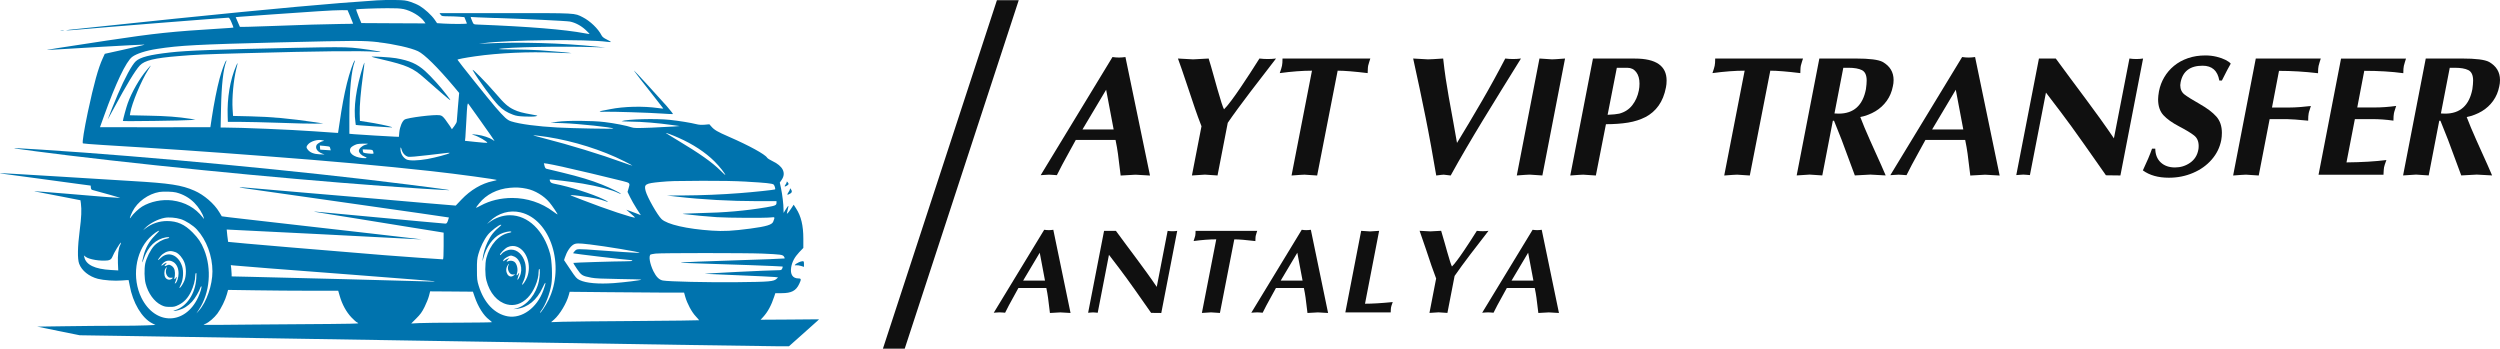 <?xml version="1.0" encoding="UTF-8"?>
<svg id="Layer_1" data-name="Layer 1" xmlns="http://www.w3.org/2000/svg" viewBox="0 0 689.02 96.09">
  <defs>
    <style>
      .cls-1 {
        fill: #101010;
      }

      .cls-2 {
        fill: #0073ae;
      }
    </style>
  </defs>
  <g>
    <path class="cls-2" d="M103.59.12c-11.03.7-29.03,2.33-55.17,5.01-11.49,1.18-27.6,2.87-29.26,3.07-2.11.25-.14.21,2.73-.07,4.81-.46,40.1-3.26,41.07-3.26.21,0,.48.41.86,1.34.32.74.55,1.37.51,1.39-.04.04-1.52.14-3.31.25-13.82.85-18.03,1.29-31.72,3.35-13.91,2.1-17.43,2.66-16.04,2.57,5.55-.37,25.96-1.52,26.44-1.48.39.02-.3.19-5.8,1.43l-5.02,1.11-.58,1.27c-1.23,2.68-2.41,6.91-4.09,14.77-1,4.74-1.6,8.44-1.37,8.65.05.05,2.54.26,5.53.44,17.15,1.04,28.39,1.82,43.85,3,19.12,1.45,32.73,2.68,46.71,4.21,7.14.79,18.14,2.29,17.98,2.45-.07.05-.56.19-1.11.3-3.03.62-6.13,2.45-8.62,5.08l-1.57,1.66-8.02-.67c-4.41-.39-10.35-.9-13.2-1.15s-11.7-.99-19.65-1.67c-7.95-.67-15.28-1.3-16.3-1.41-2.59-.25-3.26-.19-1.15.11.97.14,14.05,2.01,29.08,4.14,15.02,2.13,27.34,3.9,27.35,3.93.02.02-.11.41-.26.86-.23.65-.39.83-.69.83-.23,0-3.35-.28-6.96-.62s-11.32-1.06-17.11-1.59c-5.82-.55-10.93-1.02-11.37-1.06-1.69-.18-.37.09,2.96.6,1.89.3,5.66.9,8.37,1.34s8.58,1.39,13.04,2.11c4.46.7,8.67,1.39,9.34,1.5l1.23.21v3.68c0,2.34-.07,3.68-.18,3.68-.6,0-11.32-.78-16.13-1.15-13.04-1.04-43.06-3.58-43.09-3.67-.05-.09-.42-3.37-.39-3.4.02-.02,11.33.55,25.15,1.25,13.82.72,25.91,1.34,26.88,1.39l1.76.09-2.11-.26c-1.16-.14-6.63-.78-12.16-1.41-5.52-.62-14.17-1.6-19.21-2.19s-11.97-1.37-15.4-1.76-6.26-.72-6.27-.76c-.02-.02-.33-.55-.7-1.16-1.37-2.31-4.19-4.74-6.84-5.9-3.52-1.55-6.7-2.04-17.31-2.66-2.61-.16-11.74-.72-20.25-1.25-8.53-.53-15.7-.93-15.95-.93-.25.02.33.12,1.3.26.97.12,5.06.67,9.08,1.22s8.94,1.22,10.93,1.48l3.61.48.05.56c.04.41.16.58.44.65,2.59.67,7.88,2.19,7.61,2.19-.48.02-5.75-.39-15.49-1.23-4.46-.37-8.13-.65-8.16-.62s.51.16,1.22.26c.7.12,3.6.67,6.4,1.23l5.11,1,.12.86c.23,1.74.14,3.91-.32,7.38-.6,4.62-.65,7.93-.16,9.25.7,1.9,2.71,3.52,5.16,4.16,1.67.42,4.64.63,6.64.46.97-.09,1.8-.12,1.83-.11.02.04.16.7.3,1.48.83,4.74,3.35,8.99,6.19,10.43l.9.46-2.38.11c-1.32.07-5.15.12-8.5.12s-9.61.05-13.89.12l-7.79.11,5.85,1.2,5.85,1.18,18.24.28c10.03.16,25.5.41,34.37.55,17.98.28,25.63.41,32.78.53,2.66.05,7.58.12,10.93.18s8.46.12,11.37.18c2.91.05,12.83.21,22.03.35,9.22.16,26.58.42,38.6.62,12.02.19,23.05.35,24.5.35h2.64l3.79-3.37c2.08-1.85,3.95-3.51,4.14-3.7l.35-.37-8.04.07-8.05.05.69-.74c1.29-1.41,2.26-3.19,3.07-5.66l.3-.92h1.73c2.71,0,3.97-.65,4.86-2.56.6-1.25.56-1.5-.19-1.5-1.62,0-2.34-1.11-2.03-3.07.25-1.5.93-2.78,2.22-4.16l1.13-1.18v-2.54c0-3.63-.62-6.19-1.96-8.28l-.7-1.09-.7,1.06c-.37.58-.81,1.16-.97,1.29-.28.25-.28.18.12-1.39.09-.33.12-.63.09-.67s-.35.39-.7.95l-.62,1.02-.02-.93c0-1.41-.33-4.18-.7-5.9l-.33-1.53.55-.81c1.25-1.87.28-3.77-2.57-5.11-.69-.32-1.36-.74-1.48-.95-.56-.93-4.99-3.35-10.52-5.76-3.19-1.39-4.02-1.87-4.86-2.84l-.53-.6-1.29.12c-.92.07-1.57.04-2.34-.16-1.43-.37-4.81-.92-7.28-1.18-3.91-.41-11.76-.19-13.25.35-.16.05.99.12,2.56.14,3,.02,7.53.39,11.23.92l2.2.3-1.5.12c-.83.07-3.63.21-6.26.32-4.14.16-4.86.14-5.52-.09-1.25-.44-4.71-1.13-7.44-1.45-3.33-.41-10.38-.46-13.04-.07l-1.85.26,3.35.11c4.46.16,13.66,1.15,13.98,1.48.16.16-11.16-.05-15.39-.28-5.57-.3-10.36-.93-12.76-1.69-1.09-.33-1.89-1.06-4.44-4.02-1.87-2.17-10.38-12.8-10.38-12.97,0-.14,2.11-.55,4.93-.95,6.43-.92,14.88-1.3,21.78-1,2.59.11,4.74.18,4.78.14.07-.07-5.73-.6-9.02-.81-1.45-.11-4.67-.19-7.14-.21-2.47,0-4.23-.07-3.91-.14,2.26-.51,17.45-.79,26.03-.51l3.35.12-2.2-.23c-9.73-1.02-21.47-1.36-31.11-.88l-1.59.07,1.23-.16c6.98-.92,28.43-1.15,34.16-.37.55.07,1,.09,1,.02,0-.05-.51-.35-1.15-.67-.81-.39-1.22-.72-1.43-1.13-.95-1.87-3.14-3.95-5.16-4.99-2.4-1.2-1.39-1.15-21.41-1.15h-18.1l.32.44c.3.41.42.42,1.99.44.92,0,2.33.05,3.12.11l1.43.12.33.81c.18.44.35.86.37.93.07.18-3.81.18-6.36.04l-1.87-.12-.65-.95c-.86-1.25-2.73-2.96-4.14-3.81-.62-.37-1.76-.86-2.54-1.11-1.23-.41-1.78-.48-4.23-.51-1.55-.04-3.93.02-5.29.11ZM111.15,2.48c2.19.46,4.71,1.97,5.75,3.44l.37.53-8.83-.04-8.85-.05-.76-1.85c-.41-1.02-.72-1.89-.69-1.92.11-.11,5.23-.32,8.62-.33,2.2-.02,3.54.05,4.39.23ZM96.57,4.66c.41,1,.76,1.85.76,1.87,0,.04-1.45.05-3.21.07-3.65.04-11.58.26-18.91.56-2.71.11-5.87.21-7.01.23l-2.08.02-.58-1.34-.58-1.34,1.16-.11c1.29-.12,13.84-1,21.61-1.52,2.71-.18,5.64-.32,6.5-.3l1.57.02.78,1.83ZM136.63,4.95c7.81.25,19.56.81,20.44.99,1.5.3,3.07,1.13,4.34,2.31.62.58,1.11,1.09,1.09,1.11-.04.04-.63-.05-1.36-.19-5.5-1.04-15.3-1.85-29.63-2.41-.92-.04-.99-.07-1.25-.65-.16-.33-.35-.81-.42-1.02l-.12-.42,1.92.11c1.04.05,3.3.14,4.99.19ZM104.38,11.66c4.18.48,8.88,1.53,10.82,2.45,1.76.83,5.36,4.39,9.85,9.71l1.5,1.8-.33,3.75c-.18,2.08-.33,3.93-.33,4.12s-.3.76-.67,1.25l-.67.88-.55-.88c-.32-.49-.92-1.34-1.34-1.89-.65-.81-.92-1-1.46-1.09-1.5-.25-8.88.67-9.69,1.2-.65.42-1.29,1.94-1.45,3.45l-.12,1.3-1.23-.05c-1.64-.07-9.34-.53-11.05-.67l-1.37-.12v-4.34c0-7.53.53-13.06,1.5-15.62.11-.25.09-.3-.05-.18-.39.35-1.43,3.42-2.13,6.26-.76,3.08-1.39,6.49-2.03,10.93l-.41,2.71-.78-.04c-.42-.04-2.96-.21-5.62-.39-6.96-.49-20.13-1.04-25.36-1.06h-.6l.11-5.25c.12-6.43.62-10.87,1.45-12.99.11-.25.09-.3-.05-.18-.32.3-1.23,2.8-1.8,4.93-.69,2.52-1.6,7.14-2.13,10.7l-.41,2.7-15.21.02c-8.37,0-15.21,0-15.21-.02s.48-1.37,1.08-3.01c3.28-9.15,6.1-15.07,7.79-16.36,1.15-.88,3.81-1.74,6.82-2.2,6.2-.97,11.17-1.23,33.66-1.8,21.77-.53,23.05-.53,27.49-.05ZM132.74,33.73c1.96,2.73,3.54,5.02,3.54,5.08s-.23-.07-.51-.28c-.83-.58-2.7-1.2-4.19-1.39-1.39-.18-1.9-.12-1,.09,1.11.26,3.95,1.9,3.7,2.13-.04.05-1.45-.05-3.1-.23l-3.03-.32.11-.97c.05-.55.18-2.7.28-4.78.21-4.09.28-4.72.53-4.48.07.09,1.73,2.4,3.68,5.15ZM187.04,37.99c3.9,1.71,7.4,4.02,9.89,6.5,1.37,1.36,2.98,3.4,2.98,3.77,0,.04-.62-.53-1.36-1.27-2.33-2.29-5.64-4.64-11.72-8.28-1.83-1.09-3.31-2.03-3.31-2.04,0-.12,1.83.56,3.52,1.32ZM150.87,37.75c7.21,1.13,15.02,3.58,21.17,6.68,1.29.63,2.31,1.2,2.27,1.23s-1.25-.37-2.7-.9c-5.94-2.17-14.72-4.86-21.59-6.61-1.6-.41-2.94-.78-3-.81-.12-.12,1.78.09,3.84.41ZM89.05,38.7c.3.11.35.14.12.16-.51.04-1.67.69-1.89,1.06-.48.9.12,1.87,1.5,2.4l.7.26-1.41-.05c-1.57-.07-2.61-.48-3.24-1.29-.46-.58-.46-.79,0-1.37.78-.99,2.91-1.59,4.21-1.16ZM101.38,39.67s-.33.16-.74.26c-.88.25-1.73,1.04-1.73,1.64,0,.53.72,1.27,1.52,1.57.99.35.7.55-.56.42-2.5-.26-3.93-1.46-3.24-2.77.19-.33.97-.81,1.76-1.06.48-.14,3-.21,3-.07ZM90.83,40.44c.07.05.16.3.21.55l.11.44-1.45-.09-1.45-.09-.05-.58-.05-.56,1.29.11c.7.07,1.34.16,1.39.23ZM110.72,41.32c.25.93,1.02,1.73,1.83,1.89.42.07,2.41-.09,5.29-.44,6.45-.78,6.19-.74,6.01-.56-.28.26-3.86,1.23-6.08,1.62-2.52.46-4.99.51-5.73.12-1.02-.55-1.67-1.67-1.67-2.93,0-.58.14-.48.35.3ZM102.85,41.75c.09.28.12.55.05.6-.05.05-.7.04-1.46-.05-1.32-.16-1.37-.18-1.43-.65l-.05-.49,1.36.05c1.32.05,1.37.07,1.53.55ZM155.23,46.01c3.3.72,12.06,2.8,16.36,3.88,2.13.55,2.11.53,1.62,2.13l-.26.86.69,1.43c.37.78,1.2,2.22,1.83,3.21l1.15,1.78-1.08-.42c-.6-.23-1.52-.56-2.01-.76-.51-.19-.93-.33-.93-.32s.56.49,1.23,1.06c.69.58,1.22,1.06,1.18,1.09-.26.26-8-2.31-14.29-4.76-1.55-.6-3-1.16-3.17-1.23-.76-.26-.04-.25,2.5.07,3.08.41,5.36.86,6.68,1.37,1.23.48,1.04.21-.35-.46-3.1-1.5-9.43-3.51-13.45-4.27-.88-.18-1.13-.3-1.29-.65-.12-.25-.18-.49-.12-.53.12-.12,6.26.63,9.08,1.11,4.21.72,8.2,1.76,9.76,2.57.39.19.72.3.76.26.14-.14-2.94-1.66-5.22-2.56-2.94-1.18-6.15-2.15-10.93-3.31-2.19-.53-4.14-1-4.34-1.04-.26-.05-.44-.3-.56-.81l-.18-.72.9.11c.51.07,2.5.48,4.44.9ZM205.71,50.07c5.36.3,7.14.49,7.51.79.25.21.55,1.2.39,1.34-.12.12-5.89.74-9.64,1.02-4.95.39-10.72.63-15.77.65l-4.41.02,2.82.32c6.84.79,14.8,1.23,22.17,1.23h5.23v.39c0,.76-.26.86-2.75,1.29-5.73.97-11.46,1.48-18.58,1.62-3.6.09-5.02.18-4.32.25,2.8.33,6.61.7,9.16.86,3.19.21,13.5.26,15,.07,1.09-.12,1.09-.14.58,1.18-.33.85-1.92,1.32-6.27,1.9-4.97.65-7.35.79-10.66.56-6.89-.46-12.32-1.71-13.85-3.19-1.11-1.06-3.9-5.97-4.37-7.7-.51-1.89-.11-2.13,4.02-2.52,2.89-.26,3.54-.28,11.58-.32,4.72-.02,9.01.05,12.16.23ZM145.18,52.02c2.26.46,4.74,1.96,6.24,3.75.79.93,2.33,3.23,2.24,3.33-.04.02-.56-.33-1.18-.79-3.23-2.43-7.23-3.75-11.33-3.75-3.21.02-6.08.7-8.69,2.11-.7.39-1.29.65-1.29.6,0-.07.41-.62.9-1.23,1.92-2.43,4.97-3.97,8.46-4.28,1.76-.16,2.98-.09,4.65.26ZM48.6,53.06c1.9.49,3.58,1.45,4.93,2.8,1.18,1.18,2.33,3,2.63,4.16.12.42.11.42-.28-.09-2.03-2.64-4.88-4.23-8.41-4.69-2.8-.35-5.97.28-8.3,1.69-.95.58-2.49,2.03-3.07,2.91-.55.83-.3-.11.42-1.55,1.34-2.68,4.35-4.86,7.4-5.38,1.09-.18,3.7-.11,4.67.14ZM143.47,58.53c8.28,1.96,12.36,14.72,7.7,24.15-.74,1.52-2.19,3.68-2.34,3.54-.04-.05.12-.35.37-.67,1.16-1.53,2.36-4.69,2.77-7.23.33-2.04.14-6.54-.35-8.34-1.76-6.49-6.12-10.66-11.1-10.66-2.01,0-4.09.74-5.82,2.06-.63.49-.56.41.3-.42,2.34-2.26,5.46-3.14,8.48-2.43ZM49.79,60.38c1.36.42,3.45,1.76,4.46,2.86,2.66,2.89,4.3,7.3,4.3,11.56,0,3.79-1.62,8.46-3.72,10.8l-.7.78.72-1.11c3-4.58,3.56-11.17,1.39-16.48-.79-1.96-1.57-3.1-3.15-4.72-2.22-2.24-4.23-3.14-7.05-3.15-2.15,0-4.19.69-5.9,1.99l-.7.55.53-.58c1.16-1.25,3.49-2.49,5.38-2.84,1.15-.23,3.1-.07,4.46.35ZM137.87,62.33c-1.73,1.41-2.64,2.57-3.51,4.41-.72,1.55-1.18,3.17-1.34,4.65-.09.78-.05.74.25-.41.72-2.86,2.56-5.43,4.56-6.45,1.09-.55,2.82-.92,3.07-.67.11.11-.07.21-.53.3-2.82.48-5.34,3.24-6.33,6.96-.39,1.53-.39,4.64.02,6.17.92,3.51,3.01,5.92,5.69,6.61,2.01.51,4.02-.14,5.69-1.85,1.66-1.67,3-4.85,3-7.09,0-.46.09-.85.18-.85.26,0,.21,1.76-.09,3.31-.72,3.6-3.24,6.72-6.08,7.53l-.97.26.93-.09c3-.32,5.59-2.45,7.1-5.78.97-2.17,1.11-1.66.21.76-1.76,4.78-5.87,7.75-9.76,7.09-3.63-.63-6.59-3.74-8.02-8.41-.44-1.45-.49-1.85-.49-4.41-.02-2.41.04-3.03.39-4.32.51-1.87,1.55-4,2.61-5.34.85-1.06,3.07-2.77,3.58-2.77.21.02.16.11-.16.37ZM42.64,64.98c-1.52,1.53-2.56,3.38-3.1,5.57-.51,2.01-.46,2.34.12.65,1.15-3.28,3.31-5.32,6.13-5.8.44-.07.78-.04.85.05.05.11-.21.23-.6.3-1.18.19-2.73,1.09-3.61,2.06-.97,1.08-2.1,3.35-2.4,4.81-.3,1.5-.25,4.19.11,5.55.69,2.66,2.34,4.95,4.27,5.9.85.42,1.25.51,2.34.51,1.16.02,1.48-.05,2.5-.56,1.45-.7,2.56-1.9,3.4-3.65.67-1.37,1.15-3.14,1.15-4.27,0-.41.09-.79.21-.86.14-.09.18.28.09,1.46-.26,4.23-2.63,7.79-5.82,8.78-.99.32-.28.32.86.02,1.45-.39,2.66-1.15,3.77-2.34.86-.95,2.01-2.87,2.36-4,.07-.18.16-.28.23-.23.16.18-.28,1.69-.9,3.03-3.58,7.65-11.84,7.74-15.62.12-2.66-5.39-1.71-12.57,2.2-16.53,1.04-1.06,2.5-2.11,2.7-1.92.02.02-.53.62-1.25,1.34ZM33.1,67.57c-.46.88-.69,2.8-.6,4.93l.09,2.03-2.04-.12c-4.41-.25-6.82-1.41-7.31-3.52l-.12-.49.48.37c.95.74,4.07,1.25,6.12,1q.93-.12,1.25-.99c.35-.99,2.27-4.16,2.36-3.9.04.09-.07.41-.21.69ZM162.37,67.34c4.67.56,13.66,2.06,13.91,2.31.05.05-.49.05-1.22,0s-2.19-.14-3.26-.19c-1.06-.07-4.04-.26-6.59-.46-6.26-.46-6.19-.46-6.8.19-.28.28-.46.56-.42.62.12.11,14.82,1.85,15.62,1.85.3,0,.62.07.67.18.07.11-.65.18-2.06.18-2.54,0-14.12.35-14.21.44-.04.04.41.78,1,1.64,1.2,1.78,1.46,1.96,3.95,2.43,1.09.21,3,.3,7.67.37,3.42.05,6.19.12,6.13.18-.16.18-4.81.74-7.6.95-4.28.3-7.65,0-9.38-.83-.85-.41-1.08-.65-2.63-2.98l-1.69-2.52.21-.67c.53-1.64,1.46-3.07,2.36-3.61.67-.41,1.45-.42,4.34-.07ZM142.59,68.04c2.63,1.09,3.93,5.11,2.71,8.32-.33.9-1.25,2.26-1.39,2.1-.05-.05.12-.55.41-1.11.62-1.3.79-3.54.37-5.01-.63-2.17-2.11-3.54-3.79-3.54-.99,0-2.11.51-2.64,1.18-.19.25-.41.39-.46.3-.16-.28,1.34-1.83,2.1-2.17.86-.41,1.83-.42,2.7-.07ZM48.44,69.52c.92.42,1.9,1.59,2.38,2.82.55,1.41.55,3.61,0,5.01-.37.93-1.2,2.17-1.37,2.01-.04-.04.16-.49.42-1.02.62-1.25.78-3.56.32-4.95-1.02-3.14-3.81-4.25-5.83-2.34-.35.33-.67.62-.7.62-.21,0,0-.37.58-1.06.76-.88,1.8-1.41,2.78-1.41.39,0,1.02.16,1.43.33ZM210.11,69.89c5.11.23,5.6.28,5.96.83.16.23.23.46.18.51s-6.27.3-13.82.53c-7.54.25-14.1.49-14.59.56-.58.09.78.18,3.97.26,7.88.21,23.83.81,23.9.88.05.04-.02.28-.12.55-.19.41-.32.46-1.11.46-2.4,0-21.22.93-20.11,1,.39.02,4.64.21,9.43.41,4.79.19,9.15.41,9.68.46l.95.11-.35.35c-.81.79-1.89.88-10.89.97-8.2.09-18.89-.16-20.5-.46-1.02-.19-1.83-1-2.61-2.57-1-2.08-1.36-4.21-.76-4.6.11-.05.7-.16,1.36-.25,1.73-.19,24.83-.19,29.45,0ZM141.64,70.67c1.78.74,2.57,3.45,1.6,5.52-.55,1.2-.86,1.22-.42.04.35-.92.35-1.37-.02-.7-.28.53-.56.48-.35-.09.42-1.09.05-2.77-.72-3.31-.48-.32-1.25-.37-1.76-.11-.44.25-.42.04.05-.49l.41-.41-.53.19c-.3.11-.67.33-.85.48-.42.39-.53.21-.18-.28.26-.39,1.5-1.06,1.96-1.08.12,0,.48.11.81.25ZM47.8,72.22c.92.62,1.41,1.73,1.41,3.12,0,1.15-.42,2.47-.86,2.73-.25.16-.25.09.07-.65.32-.76.35-1.52.05-.88-.11.23-.26.41-.35.41s-.11-.18-.02-.41c.07-.21.14-.81.12-1.32-.02-1.04-.41-1.73-1.2-2.11-.39-.19-.55-.19-1.02.04-.7.35-.85.23-.33-.32.39-.41.39-.42.05-.33-.19.04-.53.25-.74.44s-.42.3-.49.23.18-.39.53-.72c.83-.74,1.87-.83,2.78-.21ZM140.16,73.05c-.56,1.09.26,2.77,1.29,2.61l.55-.07-.41.32c-1.39,1.13-2.75-1.15-1.67-2.8.32-.48.51-.51.25-.05ZM74.33,73.97c5.04.39,15.28,1.18,22.74,1.74,7.47.58,15.09,1.18,16.92,1.32,7.72.6,7.79.67.44.44-4.76-.16-32.1-.86-45.6-1.18l-4.99-.11v-.63c0-.35-.05-1.06-.11-1.55l-.12-.93.78.09c.42.05,4.9.42,9.94.81ZM45.83,74.12c-.41,1.18.33,2.57,1.29,2.43.62-.09.65.07.09.39-.56.3-1.27.11-1.64-.46-.37-.58-.37-1.85.02-2.43.39-.6.48-.58.25.07ZM85.54,80.12h7.67l.42,1.45c.67,2.33,1.8,4.39,3.21,5.89.67.7,1.37,1.34,1.57,1.39.18.07.33.18.33.26,0,.07-3.47.16-7.7.18-4.25.02-13.82.09-21.29.16-7.46.09-13.61.12-13.64.09-.04-.02.21-.16.53-.3.97-.41,2.4-1.66,3.28-2.82,1.02-1.37,2.2-3.79,2.61-5.32l.33-1.2,7.49.11c4.12.07,10.96.12,15.19.12ZM130.82,81.79c.92,2.73,2.49,5.22,3.98,6.31.42.32.76.62.78.69,0,.07-4.02.12-8.94.14-4.93,0-9.94.05-11.12.12l-2.19.11,1.39-1.39c1.15-1.15,1.57-1.73,2.29-3.17.49-.99,1.04-2.34,1.22-3.05l.32-1.25,5.9.04,5.89.05.48,1.41ZM183.69,80.65h4.85l.33,1.18c.53,1.83,1.76,4.16,2.86,5.32.53.56.95,1.08.95,1.11,0,.05-7.75.14-17.22.21-9.48.05-18.66.16-20.41.21l-3.17.11.85-.74c1.55-1.37,3.44-4.51,4.04-6.77l.23-.86,10.93.11c6.01.07,13.11.12,15.77.12Z"/>
    <path class="cls-2" d="M82.17,13.16c-23.02.48-30.63.76-35.36,1.3-5.57.63-8.16,1.3-9.39,2.43-1.06.97-3,4.56-4.97,9.15-.92,2.15-2.45,5.96-2.75,6.84-.05.14.72-1.25,1.71-3.08,3.4-6.34,5.92-10.49,7.14-11.77,1.3-1.37,4.05-2.04,10.63-2.57,4.97-.41,6.5-.48,18.45-.81,19.95-.56,32.43-.69,35.78-.39.86.09,1.53.11,1.48.05-.18-.18-5.55-.99-7.81-1.16-2.47-.19-5.31-.19-14.91.02Z"/>
    <path class="cls-2" d="M102.44,15.66c.05.05,1.36.39,2.91.74,6.73,1.57,8.51,2.34,11.63,5.13,3.12,2.77,6.94,6.06,7.07,6.06.07,0,.04-.11-.05-.23-.09-.11-.55-.72-1.02-1.36-1.43-1.9-4.28-5.06-5.85-6.45-2.2-1.96-4.19-2.84-8-3.51-1.46-.26-6.86-.58-6.68-.39Z"/>
    <path class="cls-2" d="M100.17,17.87c-2.06,6.43-2.8,11.81-2.2,15.92l.09.65,1.18.11c.65.05,2.45.18,4,.28,1.55.09,3.33.21,3.97.25.81.07,1.02.05.74-.07-.58-.25-4.6-1.08-6.82-1.39l-1.94-.3-.05-2.01c-.05-2.2.26-5.87.93-10.82.23-1.74.41-3.19.37-3.23-.02-.04-.14.25-.26.62Z"/>
    <path class="cls-2" d="M65.06,18.2c-1.64,3.81-2.49,8.81-2.31,13.84l.05,1.55h3.37c1.85,0,6.79.12,10.96.26,4.18.16,8.58.26,9.8.23l2.2-.05-2.2-.33c-7.24-1.06-12.06-1.5-17.92-1.64l-4.78-.11-.12-1.82c-.21-3.12.25-8.04,1.02-11.17.23-.86.39-1.59.35-1.59s-.23.37-.42.83Z"/>
    <path class="cls-2" d="M40.52,19.2c-2.03,2.38-4.21,6.19-5.31,9.24-.41,1.13-1.34,4.55-1.34,4.9,0,.14,16.87-.09,18.77-.26l1.23-.11-1.41-.23c-3.4-.53-6.7-.78-11.51-.86l-5.16-.11.12-.72c.42-2.56,3.08-8.92,4.9-11.74.44-.67.78-1.23.72-1.23-.04,0-.49.51-1.02,1.13Z"/>
    <path class="cls-2" d="M16.75,8.51c.21.04.56.04.79,0,.21-.04.04-.07-.41-.07s-.62.04-.39.07Z"/>
    <path class="cls-2" d="M130.31,19.4c1.5,2.63,5.52,8.11,7.12,9.71,1.2,1.2,2.26,1.87,3.95,2.5.93.35,1.6.44,3.37.51,1.22.05,2.52.02,2.91-.07.69-.16.65-.18-1.06-.48-2.61-.46-3.72-.76-4.95-1.34-1.66-.79-2.64-1.66-4.93-4.35-2.7-3.14-6.96-7.47-6.4-6.49Z"/>
    <path class="cls-2" d="M176.38,21.69c1.06,1.36,2.93,3.75,4.18,5.32,1.23,1.55,2.26,2.87,2.26,2.91s-.65-.02-1.46-.14c-4-.58-9.46-.46-13.25.32-.97.19-1.97.39-2.26.44-1,.19-.58.33.72.26,1.64-.09,12.5.25,16.11.51,1.43.11,2.68.16,2.78.12.09-.02-.67-1-1.69-2.17-2.68-3.01-8.6-9.48-8.99-9.78-.18-.14.55.85,1.6,2.2Z"/>
    <path class="cls-2" d="M4.09,40.92c.33.09,10.06,1.34,14.8,1.92,29.96,3.63,70.57,7.46,97.47,9.16,3.82.25,7.16.42,7.4.42.53-.04-3.52-.58-11.19-1.55-29.28-3.7-71.47-7.72-101.03-9.62-6.52-.42-8.07-.49-7.46-.33Z"/>
    <path class="cls-2" d="M216.83,50.17c0,.16-.16.49-.37.76-.42.53-.14.63.51.18.46-.32.48-.42.12-.88-.21-.28-.25-.28-.26-.05Z"/>
    <path class="cls-2" d="M217.71,52.16c0,.12-.19.53-.44.88-.49.72-.3.81.58.28q.56-.35.3-.88c-.3-.56-.44-.67-.44-.28Z"/>
    <path class="cls-2" d="M220.09,72.34c-.39.18-.81.42-.92.58-.19.21-.14.25.26.19.26-.04.85.04,1.32.18l.83.26v-.78c0-.69-.05-.78-.39-.78-.23,0-.72.16-1.11.33Z"/>
  </g>
  <g>
    <path class="cls-1" d="M296.5,38.56c-.34.62-.91,1.66-1.72,3.13-.81,1.47-1.49,2.71-2.03,3.72-.54,1.01-1.03,1.97-1.47,2.87-.23-.02-.58-.04-1.06-.08-.47-.04-.84-.06-1.1-.06-.24,0-.61.02-1.11.06-.5.04-.9.06-1.19.08l19.79-32.56c.6.09,1.2.14,1.78.14s1.18-.05,1.79-.14l6.77,32.66c-2.28-.15-3.61-.23-3.99-.23-.45,0-1.82.08-4.1.23-.34-2.82-.58-4.81-.74-5.98-.16-1.17-.38-2.44-.67-3.83h-10.95ZM306.93,35.69l-2.07-10.96-6.53,10.96h8.59Z"/>
    <path class="cls-1" d="M331.14,34.79c-.69-1.77-1.29-3.41-1.8-4.91-.51-1.5-1.26-3.73-2.25-6.7-.99-2.97-1.8-5.32-2.44-7.05,2.33.15,3.73.23,4.18.23.5,0,1.92-.08,4.28-.23.37,1.16.84,2.77,1.41,4.83.57,2.05.9,3.23.99,3.54.93,3.27,1.54,5.14,1.84,5.63.51-.5,1.18-1.3,1.99-2.38.81-1.08,1.69-2.32,2.63-3.72.94-1.4,1.78-2.66,2.52-3.8.74-1.14,1.61-2.5,2.62-4.1.76.09,1.53.14,2.31.14s1.5-.05,2.26-.14c-.76,1-1.85,2.43-3.29,4.28-1.43,1.85-2.72,3.52-3.84,4.99-1.13,1.48-2.24,2.96-3.32,4.44-1.09,1.48-2.04,2.82-2.85,4l-2.82,14.52c-1.97-.15-3.13-.23-3.48-.23-.41,0-1.61.08-3.58.23l2.64-13.57Z"/>
    <path class="cls-1" d="M363.01,48.37c-1.95-.15-3.11-.23-3.48-.23-.43,0-1.62.08-3.57.23l5.63-28.89c-2.6,0-5.56.22-8.88.67.31-.85.51-1.53.62-2.03.09-.44.14-1.1.14-1.98h24.2c-.06.21-.16.53-.3.93-.14.41-.24.76-.3,1.05-.03.15-.06.34-.07.57-.02.23-.03.45-.03.68,0,.23-.01.49-.03.78-3.64-.44-6.4-.67-8.27-.67l-5.65,28.89Z"/>
    <path class="cls-1" d="M397.91,48.14c-.28,0-.97.08-2.07.23-.39-2.34-.85-4.98-1.39-7.92s-1.04-5.61-1.53-8.03c-.48-2.42-1.03-5.07-1.64-7.96-.61-2.89-1.21-5.66-1.8-8.33,2.26.15,3.62.23,4.09.23.53,0,1.92-.08,4.18-.23.21,1.94.44,3.77.7,5.5.26,1.73.54,3.43.84,5.11.3,1.68.7,3.88,1.2,6.61.5,2.73.86,4.74,1.07,6.04.97-1.58,2.08-3.42,3.32-5.51s2.42-4.1,3.54-6.02c1.12-1.93,2.23-3.89,3.32-5.89s2.14-3.94,3.12-5.84c.71.09,1.43.14,2.17.14s1.45-.05,2.16-.14c-1.65,2.66-3.44,5.54-5.36,8.65s-3.66,5.93-5.22,8.5c-1.56,2.56-3.07,5.11-4.55,7.63s-2.89,5.01-4.24,7.46c-1.11-.15-1.75-.23-1.93-.23Z"/>
    <path class="cls-1" d="M424.29,16.13c1.95.15,3.11.23,3.48.23.43,0,1.62-.08,3.57-.23l-6.25,32.23c-1.95-.15-3.11-.23-3.48-.23-.43,0-1.62.08-3.57.23l6.25-32.23Z"/>
    <path class="cls-1" d="M439.83,48.37c-1.95-.15-3.11-.23-3.48-.23-.43,0-1.62.08-3.57.23l6.25-32.23h11.56c5.83,0,8.74,2.02,8.74,6.06,0,.67-.06,1.3-.18,1.88-.39,2.02-1.07,3.7-2.03,5.04-.96,1.34-2.16,2.38-3.58,3.12s-3.03,1.25-4.83,1.55c-1.8.29-3.83.44-6.1.44l-2.78,14.14ZM443.08,31.64c1.45-.06,2.52-.17,3.2-.32,1.5-.4,2.7-1.17,3.59-2.32.9-1.15,1.5-2.51,1.81-4.07.12-.59.18-1.22.18-1.88,0-1.33-.3-2.39-.91-3.18-.6-.79-1.42-1.19-2.43-1.19h-2.91l-2.54,12.97Z"/>
    <path class="cls-1" d="M482.26,48.37c-1.95-.15-3.11-.23-3.48-.23-.43,0-1.62.08-3.57.23l5.63-28.89c-2.6,0-5.56.22-8.88.67.31-.85.51-1.53.62-2.03.09-.44.14-1.1.14-1.98h24.2c-.06.21-.16.53-.3.93-.14.41-.24.76-.3,1.05-.03.15-.06.34-.08.57-.02.23-.03.45-.03.68,0,.23-.01.49-.03.78-3.64-.44-6.4-.67-8.27-.67l-5.65,28.89Z"/>
    <path class="cls-1" d="M501.44,16.13h10.02c3.79,0,6.26.31,7.42.94,2,1.14,3.01,2.8,3.01,4.98,0,.63-.07,1.21-.2,1.73-.29,1.51-.85,2.84-1.68,4-.83,1.16-1.86,2.12-3.11,2.87s-2.64,1.29-4.19,1.6c.37.97.76,1.96,1.18,2.95.42,1,.91,2.14,1.48,3.41.57,1.28,1.09,2.43,1.55,3.45.47,1.02.97,2.15,1.53,3.39l1.26,2.9c-2.33-.15-3.74-.23-4.22-.23s-1.92.08-4.28.23l-3.66-9.87c-.06-.17-.75-1.9-2.08-5.21h-.32l-2.91,15.08c-1.97-.15-3.13-.23-3.48-.23-.41,0-1.61.08-3.58.23l6.25-32.23ZM505.58,31.27c.28.03.67.05,1.17.05,4.15,0,6.66-2.26,7.52-6.77.13-.94.2-1.73.2-2.35,0-1.48-.44-2.43-1.31-2.87-.87-.44-2.12-.65-3.73-.65h-1.4l-2.44,12.6Z"/>
    <path class="cls-1" d="M530.67,38.56c-.34.62-.91,1.66-1.72,3.13-.81,1.47-1.49,2.71-2.03,3.72-.54,1.01-1.03,1.97-1.47,2.87-.23-.02-.58-.04-1.06-.08-.47-.04-.84-.06-1.1-.06-.24,0-.61.02-1.11.06-.5.04-.9.06-1.19.08l19.79-32.56c.6.09,1.2.14,1.78.14s1.18-.05,1.79-.14l6.77,32.66c-2.28-.15-3.61-.23-3.99-.23-.45,0-1.82.08-4.1.23-.34-2.82-.58-4.81-.74-5.98-.16-1.17-.38-2.44-.67-3.83h-10.95ZM541.1,35.69l-2.07-10.96-6.53,10.96h8.59Z"/>
    <path class="cls-1" d="M561.94,16.13h4.65c.88,1.21,2.22,3.02,4.01,5.44,1.8,2.42,3.23,4.33,4.28,5.75,1.06,1.42,2.33,3.16,3.83,5.23,1.49,2.07,2.79,3.93,3.9,5.58l4.28-22c.6.09,1.23.14,1.88.14s1.26-.05,1.88-.14l-6.25,32.23-3.99-.05c-1.02-1.45-1.98-2.82-2.88-4.11-.91-1.29-1.96-2.78-3.15-4.48-1.19-1.7-2.36-3.33-3.5-4.9-1.14-1.57-2.11-2.88-2.92-3.94l-4.08-5.36-4.42,22.74c-.15-.02-.44-.04-.87-.08-.44-.04-.76-.06-.96-.06s-.51.02-.93.06c-.42.04-.75.06-1,.08l6.25-32.14Z"/>
    <path class="cls-1" d="M611.66,22.19c-.47-2.72-2-4.08-4.61-4.08-3.45,0-5.47,1.53-6.06,4.6-.06.32-.09.57-.09.76,0,1.11.39,1.97,1.16,2.57.78.6,2.18,1.48,4.21,2.63,2.03,1.15,3.55,2.3,4.57,3.45,1.02,1.15,1.53,2.65,1.53,4.5,0,.68-.06,1.36-.18,2.03-.39,1.98-1.26,3.76-2.62,5.32-1.36,1.57-3.07,2.8-5.14,3.68-2.07.89-4.29,1.33-6.66,1.33-2.94,0-5.33-.67-7.18-2.02,1.11-2.33,1.95-4.32,2.53-5.98h.89c.02,1.61.53,2.87,1.51,3.79.99.92,2.3,1.38,3.93,1.38,1.54,0,2.93-.43,4.16-1.29,1.23-.86,1.99-2.06,2.27-3.6.06-.25.09-.6.09-1.03,0-1.27-.42-2.24-1.27-2.9-.84-.67-2.22-1.5-4.13-2.5-1.91-1-3.35-2.03-4.32-3.09-.97-1.06-1.46-2.52-1.46-4.38,0-.54.08-1.27.24-2.21.27-1.38.75-2.66,1.45-3.85.7-1.19,1.59-2.24,2.68-3.14,1.09-.9,2.37-1.61,3.84-2.12,1.46-.51,3.07-.76,4.81-.76,1.08,0,2.1.12,3.06.35.96.23,1.79.52,2.48.87.69.35,1.17.69,1.46,1.04-.45.75-1.27,2.3-2.44,4.65h-.7Z"/>
    <path class="cls-1" d="M622.52,48.37c-1.95-.15-3.11-.23-3.48-.23-.43,0-1.62.08-3.57.23l6.24-32.23h17.91c-.06.21-.16.53-.3.95-.14.42-.24.77-.3,1.07-.1.44-.15,1.11-.15,2.02-3.69-.44-7.27-.65-10.76-.65l-1.93,10.1h4.99c1.45,0,3.35-.14,5.73-.42-.07.26-.17.6-.32,1.01s-.24.75-.29,1.01c-.09.44-.14,1.12-.14,2.03-2.86-.28-4.76-.42-5.69-.42h-4.93l-3.01,15.55Z"/>
    <path class="cls-1" d="M663.12,16.13c-.06.21-.16.53-.3.95-.14.42-.24.77-.3,1.07-.1.44-.15,1.11-.15,2.02-3.24-.44-6.82-.65-10.76-.65l-1.93,10.1h4.89c1.8,0,3.74-.14,5.83-.42-.07.26-.17.6-.32,1.01s-.24.75-.29,1.01c-.09.44-.14,1.12-.14,2.03-2-.28-3.91-.42-5.74-.42h-4.89l-2.31,11.93c4.25-.04,7.91-.26,11-.65-.36.96-.58,1.64-.65,2.02-.04.22-.07.46-.08.73-.02.26-.03.47-.04.63,0,.15-.02.38-.03.67h-17.9l6.2-32h17.91Z"/>
    <path class="cls-1" d="M668.57,16.13h10.02c3.79,0,6.26.31,7.42.94,2,1.14,3.01,2.8,3.01,4.98,0,.63-.07,1.21-.2,1.73-.29,1.51-.85,2.84-1.68,4-.83,1.16-1.86,2.12-3.11,2.87s-2.64,1.29-4.19,1.6c.37.97.76,1.96,1.18,2.95.42,1,.91,2.14,1.48,3.41.57,1.28,1.09,2.43,1.55,3.45.47,1.02.97,2.15,1.53,3.39l1.26,2.9c-2.33-.15-3.74-.23-4.22-.23s-1.92.08-4.28.23l-3.66-9.87c-.06-.17-.75-1.9-2.08-5.21h-.32l-2.91,15.08c-1.97-.15-3.13-.23-3.48-.23-.41,0-1.61.08-3.58.23l6.25-32.23ZM672.72,31.27c.28.03.67.05,1.17.05,4.15,0,6.66-2.26,7.52-6.77.13-.94.2-1.73.2-2.35,0-1.48-.44-2.43-1.31-2.87-.87-.44-2.12-.65-3.73-.65h-1.4l-2.44,12.6Z"/>
  </g>
  <g>
    <path class="cls-1" d="M280.69,79.36c-.24.43-.64,1.17-1.21,2.2-.57,1.03-1.04,1.9-1.43,2.61s-.72,1.38-1.03,2.02c-.16-.01-.41-.03-.74-.06s-.59-.04-.77-.04c-.17,0-.43.01-.78.04s-.63.05-.84.06l13.9-22.86c.42.06.84.1,1.25.1s.83-.03,1.26-.1l4.75,22.93c-1.6-.11-2.54-.16-2.8-.16-.32,0-1.28.05-2.88.16-.24-1.98-.41-3.38-.52-4.2-.11-.82-.27-1.72-.47-2.69h-7.69ZM288.01,77.34l-1.45-7.69-4.58,7.69h6.03Z"/>
    <path class="cls-1" d="M304.29,63.62h3.26c.62.85,1.56,2.12,2.82,3.82,1.26,1.7,2.26,3.04,3.01,4.04s1.64,2.22,2.69,3.67c1.05,1.45,1.96,2.76,2.74,3.92l3-15.44c.42.06.86.1,1.32.1s.89-.03,1.32-.1l-4.39,22.63-2.8-.03c-.71-1.02-1.39-1.98-2.03-2.89-.64-.91-1.37-1.95-2.21-3.15-.84-1.19-1.66-2.34-2.46-3.44-.8-1.1-1.48-2.02-2.05-2.76l-2.87-3.76-3.1,15.97c-.1-.01-.31-.03-.61-.06-.31-.03-.53-.04-.68-.04s-.36.01-.65.04-.53.05-.7.06l4.39-22.57Z"/>
    <path class="cls-1" d="M336.2,86.25c-1.37-.11-2.18-.16-2.44-.16-.3,0-1.14.05-2.51.16l3.96-20.29c-1.83,0-3.9.16-6.24.47.21-.6.36-1.07.44-1.42.06-.31.1-.78.1-1.39h16.99c-.04.15-.11.37-.21.65-.1.29-.17.53-.21.74-.02.11-.04.24-.05.4-.01.16-.02.32-.02.48,0,.16,0,.34-.02.55-2.56-.31-4.49-.47-5.81-.47l-3.96,20.29Z"/>
    <path class="cls-1" d="M351.67,79.36c-.24.43-.64,1.17-1.21,2.2-.57,1.03-1.04,1.9-1.43,2.61s-.72,1.38-1.03,2.02c-.16-.01-.41-.03-.74-.06s-.59-.04-.77-.04c-.17,0-.43.01-.78.04s-.63.05-.84.06l13.9-22.86c.42.06.84.1,1.25.1s.83-.03,1.26-.1l4.75,22.93c-1.6-.11-2.54-.16-2.8-.16-.32,0-1.28.05-2.88.16-.24-1.98-.41-3.38-.52-4.2-.11-.82-.27-1.72-.47-2.69h-7.69ZM359,77.34l-1.45-7.69-4.58,7.69h6.03Z"/>
    <path class="cls-1" d="M376.2,83.71c1.97,0,4.52-.15,7.65-.46-.25.68-.41,1.15-.46,1.42-.03.16-.05.33-.06.51-.01.19-.02.33-.02.44s-.01.26-.02.47h-12.5l4.36-22.47c1.37.11,2.18.16,2.44.16.3,0,1.14-.05,2.51-.16l-3.89,20.09Z"/>
    <path class="cls-1" d="M395.8,76.72c-.48-1.25-.9-2.4-1.26-3.45-.36-1.05-.88-2.62-1.58-4.71-.7-2.08-1.27-3.73-1.71-4.95,1.64.11,2.62.16,2.93.16.35,0,1.35-.05,3.01-.16.26.82.59,1.95.99,3.39.4,1.44.63,2.27.7,2.49.65,2.29,1.08,3.61,1.29,3.96.36-.35.83-.91,1.4-1.67.57-.76,1.19-1.63,1.85-2.61.66-.98,1.25-1.87,1.77-2.67.52-.8,1.13-1.76,1.84-2.88.53.06,1.07.1,1.62.1s1.06-.03,1.59-.1c-.53.7-1.3,1.71-2.31,3-1.01,1.3-1.91,2.47-2.7,3.5-.79,1.04-1.57,2.08-2.33,3.12s-1.43,1.98-2,2.81l-1.98,10.19c-1.39-.11-2.2-.16-2.44-.16-.29,0-1.13.05-2.51.16l1.85-9.53Z"/>
    <path class="cls-1" d="M415.3,79.36c-.24.43-.64,1.17-1.21,2.2-.57,1.03-1.04,1.9-1.43,2.61s-.72,1.38-1.03,2.02c-.16-.01-.41-.03-.74-.06s-.59-.04-.77-.04c-.17,0-.43.01-.78.04s-.63.05-.84.06l13.9-22.86c.42.06.84.1,1.25.1s.83-.03,1.26-.1l4.75,22.93c-1.6-.11-2.54-.16-2.8-.16-.32,0-1.28.05-2.88.16-.24-1.98-.41-3.38-.52-4.2-.11-.82-.27-1.72-.47-2.69h-7.69ZM422.62,77.34l-1.45-7.69-4.58,7.69h6.03Z"/>
  </g>
  <polygon class="cls-1" points="249.35 96.09 243.34 96.09 274.76 .06 280.77 .06 249.35 96.09"/>
</svg>